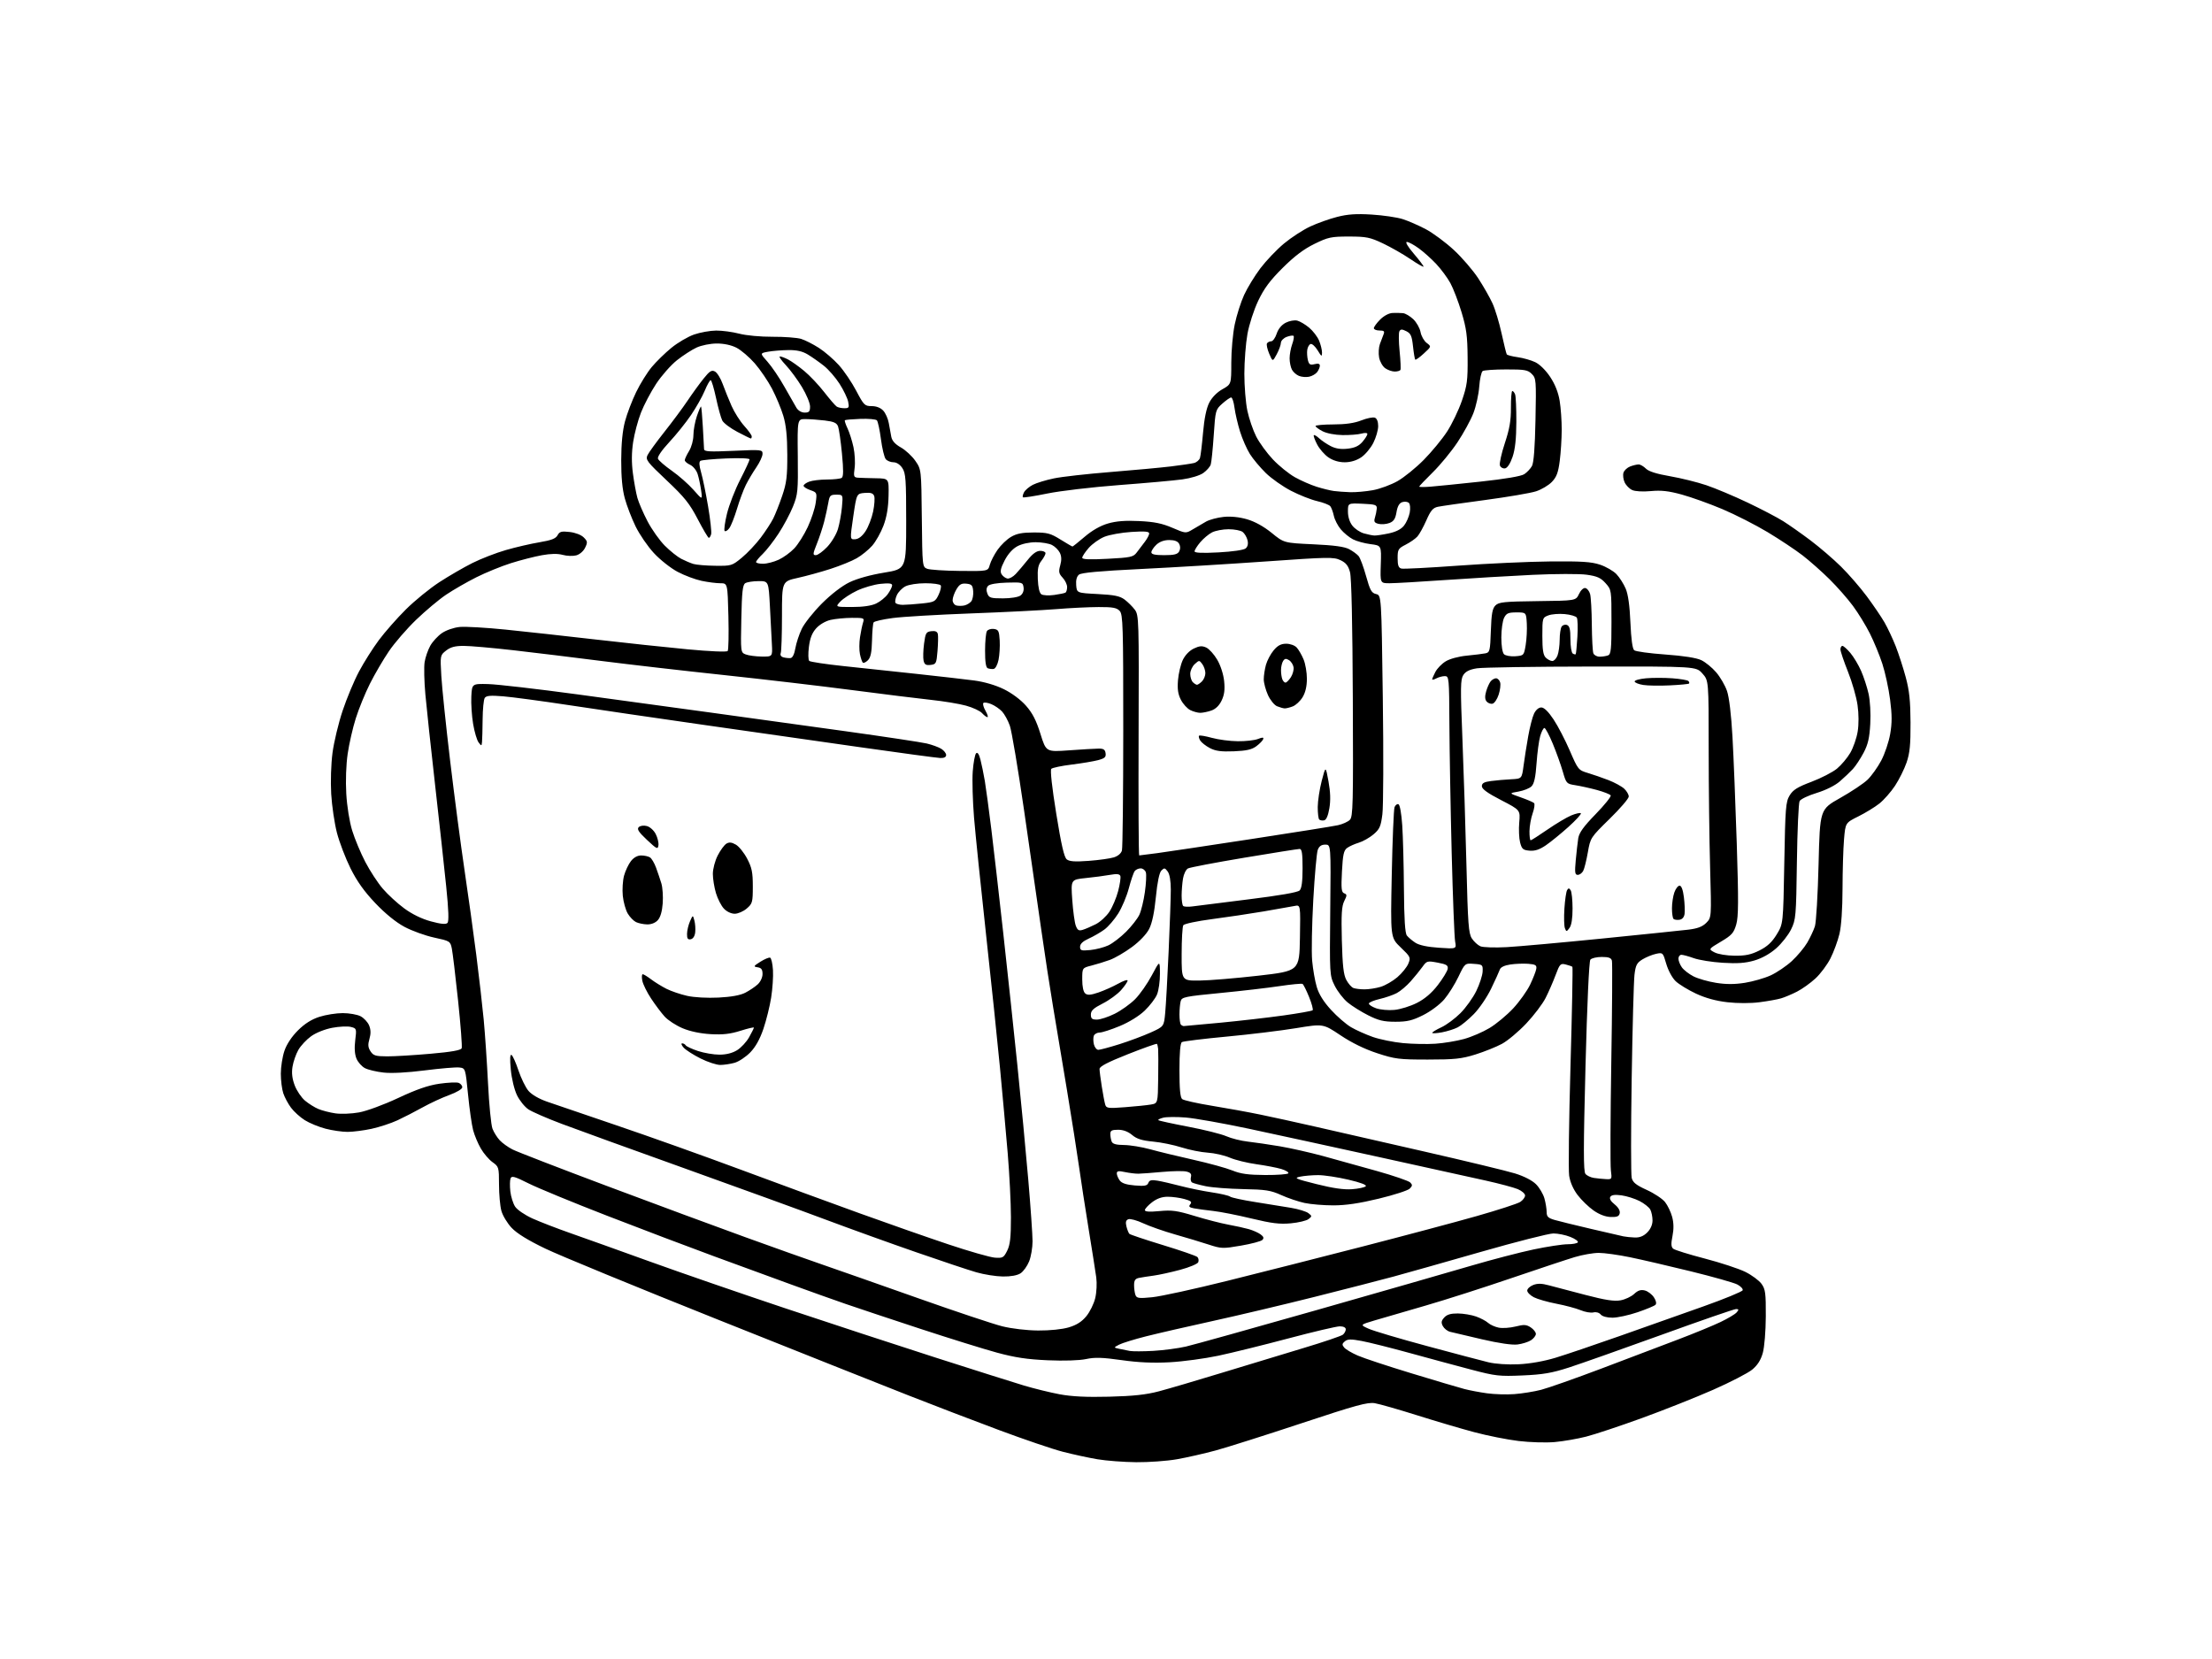 <?xml version="1.0" encoding="UTF-8" standalone="no"?>
<svg 
  version="1.1" 
  xmlns="http://www.w3.org/2000/svg" 
  xmlns:xlink="http://www.w3.org/1999/xlink" 
  xmlns:svg="http://www.w3.org/2000/svg"
  xmlns:rdf="http://www.w3.org/1999/02/22-rdf-syntax-ns#"
  xmlns:cc="http://creativecommons.org/ns#"
  xmlns:dc="http://purl.org/dc/elements/1.1/"
  viewBox="0 0 1024 768"
  width="1024"
  height="768"
>
<style>svg {background-color: white; }</style>"
<path stroke="none" fill="black" fill-rule="evenodd" d="M526.00,676.90C520.23,676.84 512.12,676.23 508.00,675.53C503.88,674.83 496.68,673.27 492.00,672.06C487.32,670.85 474.05,666.34 462.50,662.03C450.95,657.73 432.05,650.49 420.50,645.95C408.95,641.41 369.12,625.57 332.00,610.75C294.88,595.93 259.10,581.22 252.50,578.04C244.44,574.17 239.30,571.00 236.84,568.39C234.83,566.25 232.69,562.70 232.10,560.50C231.50,558.30 231.01,552.82 231.01,548.32C231.00,540.37 230.91,540.07 228.00,538.00C226.36,536.83 223.92,533.99 222.59,531.68C221.25,529.38 219.65,525.55 219.02,523.17C218.39,520.79 217.33,513.36 216.67,506.67C215.46,494.50 215.46,494.50 212.60,494.17C211.02,493.99 203.83,494.60 196.62,495.52C188.52,496.55 181.23,496.94 177.56,496.52C174.30,496.16 170.42,495.24 168.95,494.48C167.48,493.72 165.72,491.73 165.02,490.06C164.20,488.06 164.00,485.15 164.45,481.55C165.12,476.19 165.07,476.06 162.41,475.39C160.91,475.01 157.05,475.19 153.84,475.79C150.43,476.43 146.34,478.05 144.05,479.69C141.88,481.24 139.21,484.10 138.10,486.06C136.99,488.02 135.78,491.51 135.41,493.83C134.94,496.76 135.26,499.38 136.44,502.49C137.38,504.94 139.52,508.10 141.19,509.51C142.87,510.92 145.66,512.67 147.39,513.39C149.12,514.11 152.64,515.02 155.21,515.40C157.80,515.79 162.72,515.60 166.20,514.97C169.76,514.33 177.64,511.43 184.34,508.29C192.85,504.30 198.22,502.44 203.42,501.69C207.40,501.12 211.40,500.94 212.33,501.29C213.25,501.65 214.00,502.57 214.00,503.33C214.00,504.13 211.41,505.68 207.94,506.94C204.61,508.15 199.10,510.71 195.69,512.61C192.29,514.51 187.03,517.21 184.00,518.62C180.97,520.02 175.57,521.79 172.00,522.56C168.43,523.33 163.46,523.97 160.96,523.98C158.46,523.99 153.85,523.33 150.71,522.51C147.57,521.69 143.24,519.91 141.08,518.55C138.92,517.19 136.06,514.60 134.72,512.79C133.37,510.98 131.76,507.97 131.14,506.10C130.51,504.23 130.00,500.15 130.00,497.03C130.00,493.91 130.75,489.15 131.67,486.46C132.71,483.40 135.05,479.87 137.92,477.01C141.04,473.90 144.21,471.89 147.86,470.72C150.82,469.77 155.68,469.00 158.66,469.00C161.65,469.00 165.36,469.65 166.91,470.45C168.45,471.25 170.24,473.16 170.87,474.70C171.68,476.67 171.72,478.53 171.02,480.95C170.25,483.62 170.36,484.91 171.54,486.70C172.84,488.69 173.89,489.00 179.27,489.02C182.70,489.03 191.74,488.48 199.36,487.81C209.03,486.96 213.37,486.19 213.73,485.26C214.01,484.53 213.26,474.61 212.06,463.22C210.86,451.82 209.55,440.95 209.16,439.07C208.46,435.72 208.25,435.59 200.97,434.03C196.86,433.14 190.69,430.91 187.25,429.07C183.28,426.94 178.35,422.94 173.75,418.10C168.63,412.72 165.26,407.99 162.27,401.99C159.95,397.32 157.11,389.90 155.97,385.50C154.84,381.10 153.64,373.00 153.32,367.50C152.99,361.79 153.25,353.64 153.93,348.50C154.58,343.55 156.68,334.79 158.60,329.04C160.52,323.28 163.93,315.11 166.19,310.88C168.44,306.64 172.58,300.10 175.38,296.34C178.18,292.58 183.81,286.18 187.90,282.12C191.98,278.06 198.97,272.38 203.41,269.49C207.86,266.60 214.75,262.61 218.71,260.63C222.68,258.64 229.65,255.94 234.21,254.63C238.77,253.31 245.77,251.69 249.76,251.03C255.26,250.11 257.29,249.32 258.11,247.79C259.03,246.08 259.90,245.84 263.71,246.27C266.34,246.57 269.06,247.61 270.22,248.78C272.01,250.57 272.08,251.06 270.86,253.57C270.08,255.18 268.33,256.68 266.74,257.10C265.22,257.50 262.41,257.40 260.50,256.87C258.17,256.23 254.96,256.28 250.80,257.04C247.38,257.66 240.97,259.30 236.54,260.70C232.12,262.10 224.90,265.04 220.50,267.25C216.10,269.46 209.80,273.09 206.50,275.31C203.20,277.53 196.96,282.76 192.64,286.92C188.31,291.09 182.63,297.65 180.02,301.51C177.40,305.36 173.46,312.11 171.25,316.51C169.04,320.90 166.10,328.11 164.71,332.52C163.31,336.94 161.62,344.33 160.95,348.95C160.22,353.95 159.95,361.43 160.30,367.43C160.64,373.32 161.78,380.40 163.04,384.50C164.23,388.35 166.95,394.88 169.10,399.00C171.24,403.12 174.89,408.71 177.21,411.41C179.53,414.11 184.00,418.22 187.15,420.53C190.80,423.22 195.26,425.39 199.48,426.53C204.08,427.78 206.40,428.00 207.13,427.27C207.86,426.54 207.69,421.42 206.56,410.36C205.67,401.64 203.36,380.55 201.43,363.50C199.49,346.45 197.47,327.55 196.92,321.50C196.37,315.45 196.22,308.70 196.57,306.50C196.92,304.30 198.09,300.92 199.16,298.98C200.23,297.05 202.67,294.39 204.58,293.08C206.59,291.71 210.08,290.51 212.83,290.24C215.45,289.99 225.00,290.54 234.05,291.46C243.10,292.38 261.75,294.43 275.50,296.02C289.25,297.61 308.52,299.66 318.32,300.59C328.54,301.55 336.44,301.89 336.86,301.38C337.26,300.90 337.41,293.64 337.20,285.25C336.82,270.00 336.82,270.00 333.46,270.00C331.61,270.00 327.71,269.50 324.80,268.89C321.88,268.28 316.89,266.41 313.71,264.73C310.52,263.05 305.57,259.14 302.71,256.04C299.84,252.95 296.02,247.37 294.22,243.66C292.41,239.95 290.17,234.12 289.24,230.70C288.09,226.50 287.56,220.79 287.58,213.00C287.60,205.34 288.19,199.34 289.34,195.03C290.29,191.47 292.61,185.40 294.49,181.53C296.36,177.66 299.60,172.46 301.67,169.96C303.74,167.46 307.85,163.44 310.80,161.03C313.76,158.61 318.50,155.83 321.34,154.85C324.18,153.87 328.77,153.05 331.54,153.03C334.31,153.01 339.13,153.66 342.24,154.47C345.45,155.31 352.13,155.93 357.70,155.90C363.09,155.87 369.01,156.32 370.85,156.88C372.69,157.45 376.40,159.33 379.10,161.06C381.80,162.80 385.96,166.38 388.34,169.03C390.73,171.69 394.35,177.04 396.39,180.93C399.89,187.58 400.31,188.00 403.52,188.00C405.68,188.00 407.63,188.76 408.87,190.09C409.94,191.23 411.09,193.82 411.44,195.84C411.79,197.85 412.31,200.73 412.61,202.23C412.97,204.07 414.42,205.67 417.06,207.15C419.21,208.36 422.22,211.15 423.74,213.34C426.50,217.33 426.50,217.33 426.74,239.89C426.98,262.29 427.00,262.45 429.24,263.31C430.48,263.78 437.33,264.23 444.44,264.30C457.39,264.44 457.39,264.44 458.21,261.47C458.66,259.84 460.27,256.72 461.78,254.55C463.29,252.37 466.10,249.67 468.02,248.55C470.64,247.00 473.25,246.50 478.59,246.50C484.85,246.50 486.29,246.88 490.90,249.75C493.78,251.54 496.29,253.00 496.48,253.00C496.68,253.00 499.23,250.96 502.16,248.46C505.56,245.55 509.42,243.35 512.88,242.35C516.72,241.23 520.94,240.90 527.39,241.22C534.34,241.55 537.97,242.29 542.72,244.33C548.93,247.00 548.93,247.00 552.22,245.03C554.02,243.94 556.79,242.33 558.36,241.44C559.94,240.56 563.57,239.59 566.44,239.29C569.81,238.95 573.65,239.34 577.32,240.40C580.93,241.45 585.05,243.73 588.69,246.69C594.39,251.34 594.39,251.34 607.94,251.97C617.58,252.41 622.39,253.07 624.57,254.23C626.26,255.13 628.24,256.58 628.96,257.45C629.68,258.32 631.24,262.50 632.41,266.73C634.23,273.27 634.92,274.51 637.02,275.00C639.50,275.59 639.50,275.59 640.14,323.04C640.50,349.14 640.41,373.43 639.94,377.00C639.22,382.63 638.66,383.87 635.80,386.28C633.99,387.81 630.92,389.54 628.99,390.12C627.07,390.70 624.64,391.79 623.61,392.55C622.07,393.67 621.64,395.64 621.23,403.44C620.81,411.36 620.99,413.06 622.26,413.54C623.62,414.07 623.62,414.46 622.29,417.13C621.10,419.52 620.87,423.24 621.18,435.31C621.49,447.03 621.96,451.21 623.25,453.63C624.17,455.35 625.65,457.04 626.54,457.38C627.44,457.72 629.76,458.00 631.72,458.00C633.67,458.00 637.01,457.48 639.14,456.84C641.27,456.20 644.75,454.19 646.87,452.38C648.99,450.56 651.28,447.74 651.95,446.11C653.13,443.26 652.99,442.96 648.43,438.59C643.68,434.04 643.68,434.04 644.29,404.74C644.62,388.63 645.20,374.65 645.57,373.68C645.94,372.71 646.75,372.08 647.37,372.29C648.04,372.51 648.76,376.51 649.14,382.08C649.49,387.26 649.84,400.50 649.92,411.50C650.02,425.50 650.43,431.97 651.28,433.08C651.95,433.94 653.72,435.45 655.22,436.42C656.98,437.57 660.78,438.38 666.10,438.74C674.27,439.30 674.27,439.30 673.63,435.90C673.27,434.03 672.56,415.62 672.03,395.00C671.51,374.38 671.03,347.49 670.97,335.25C670.86,313.72 670.79,313.00 668.86,313.00C667.77,313.00 666.00,313.47 664.93,314.04C663.87,314.60 663.00,314.81 663.00,314.49C663.00,314.16 663.66,312.62 664.48,311.05C665.29,309.48 667.42,307.28 669.23,306.17C671.14,304.99 675.20,303.89 679.00,303.52C682.58,303.17 686.47,302.69 687.66,302.45C689.66,302.04 689.84,301.31 690.16,292.04C690.43,284.11 690.87,281.70 692.28,280.28C693.85,278.72 696.30,278.47 711.78,278.28C729.50,278.07 729.50,278.07 730.95,275.00C731.78,273.23 733.03,272.05 733.90,272.22C734.73,272.38 735.72,273.63 736.11,275.01C736.49,276.38 736.85,282.75 736.90,289.17C736.96,295.59 737.27,301.55 737.61,302.42C737.94,303.29 739.25,304.00 740.53,304.00C741.80,304.00 743.55,303.73 744.42,303.39C745.76,302.88 746.00,300.55 746.00,287.91C746.00,273.09 745.99,273.02 743.25,269.96C741.02,267.47 739.36,266.73 734.50,266.05C731.20,265.59 719.95,265.62 709.50,266.11C699.05,266.61 680.87,267.69 669.09,268.51C657.32,269.33 645.71,270.00 643.30,270.00C638.92,270.00 638.92,270.00 639.21,261.27C639.50,252.53 639.50,252.53 634.46,251.90C631.69,251.55 628.03,250.55 626.33,249.67C624.63,248.79 622.10,246.72 620.70,245.06C619.31,243.40 617.85,240.57 617.47,238.77C617.08,236.97 616.35,234.98 615.83,234.34C615.32,233.70 612.56,232.63 609.70,231.97C606.84,231.30 601.40,229.15 597.62,227.18C593.83,225.22 588.61,221.54 586.01,219.01C583.41,216.47 580.09,212.52 578.64,210.22C577.19,207.92 575.12,203.22 574.05,199.77C572.98,196.32 571.83,191.36 571.49,188.75C571.15,186.14 570.46,184.00 569.95,184.00C569.45,184.00 567.60,185.28 565.85,186.84C562.73,189.63 562.65,189.91 561.88,201.40C561.45,207.85 560.82,213.98 560.49,215.03C560.16,216.09 558.61,217.85 557.05,218.96C555.42,220.12 551.33,221.37 547.36,221.92C543.59,222.44 530.38,223.63 518.00,224.56C505.62,225.50 490.67,227.26 484.76,228.48C478.85,229.69 473.80,230.47 473.54,230.21C473.28,229.95 473.52,228.90 474.06,227.88C474.61,226.86 476.44,225.31 478.12,224.44C479.80,223.57 484.18,222.23 487.84,221.47C491.50,220.70 503.27,219.38 514.00,218.52C524.73,217.66 537.33,216.49 542.00,215.93C546.67,215.36 551.50,214.65 552.71,214.35C553.93,214.05 555.18,213.00 555.50,212.01C555.81,211.03 556.45,205.74 556.93,200.27C557.50,193.73 558.48,188.98 559.79,186.41C561.03,183.99 563.37,181.60 565.90,180.18C570.00,177.87 570.00,177.87 570.00,167.89C570.00,162.41 570.71,154.47 571.58,150.25C572.45,146.04 574.41,139.87 575.93,136.55C577.46,133.22 580.86,127.65 583.50,124.16C586.15,120.67 591.05,115.53 594.40,112.74C597.76,109.95 603.20,106.41 606.50,104.87C609.80,103.33 615.42,101.32 619.00,100.41C623.88,99.16 627.86,98.89 635.00,99.33C640.23,99.65 646.66,100.59 649.30,101.42C651.93,102.25 656.80,104.38 660.11,106.14C663.43,107.91 669.24,112.22 673.03,115.73C676.82,119.24 681.89,125.13 684.30,128.81C686.70,132.49 689.68,137.71 690.91,140.41C692.15,143.10 694.04,149.37 695.12,154.32C696.21,159.28 697.28,163.65 697.52,164.03C697.75,164.41 700.02,165.00 702.56,165.35C705.09,165.70 708.75,166.73 710.68,167.65C712.77,168.64 715.58,171.41 717.62,174.48C719.88,177.88 721.38,181.67 722.02,185.57C722.55,188.83 722.98,194.88 722.96,199.00C722.95,203.12 722.54,209.59 722.05,213.36C721.36,218.76 720.58,220.83 718.42,223.08C716.91,224.66 713.61,226.62 711.09,227.44C708.56,228.26 697.95,230.07 687.50,231.47C677.05,232.86 667.22,234.27 665.65,234.60C663.36,235.08 662.31,236.31 660.31,240.85C658.94,243.96 657.08,247.34 656.16,248.36C655.25,249.38 652.81,251.07 650.75,252.13C647.28,253.90 647.00,254.37 647.00,258.40C647.00,261.72 647.42,262.87 648.75,263.21C649.71,263.45 661.52,262.84 675.00,261.86C688.48,260.88 707.64,260.00 717.60,259.91C732.11,259.77 736.69,260.07 740.69,261.40C743.43,262.31 746.85,264.28 748.29,265.78C749.72,267.27 751.65,270.30 752.58,272.50C753.71,275.15 754.44,280.45 754.77,288.24C755.10,295.86 755.71,300.35 756.52,301.02C757.21,301.59 763.69,302.48 770.91,302.99C779.35,303.60 785.31,304.53 787.56,305.60C789.49,306.51 792.60,309.05 794.48,311.25C796.36,313.44 798.61,317.32 799.48,319.87C800.47,322.72 801.44,330.84 802.01,341.00C802.52,350.07 803.42,372.35 804.00,390.50C804.85,417.19 804.80,424.36 803.75,428.00C802.61,431.91 801.67,432.95 796.64,435.93C790.85,439.37 790.85,439.37 793.68,440.87C795.29,441.72 799.28,442.39 803.00,442.43C808.03,442.48 810.63,441.93 814.49,440.00C818.14,438.17 820.30,436.17 822.49,432.58C825.50,427.66 825.50,427.66 826.00,399.58C826.46,373.93 826.67,371.22 828.47,368.24C830.04,365.64 832.09,364.36 838.60,361.91C843.08,360.21 848.38,357.48 850.38,355.84C852.37,354.20 855.14,350.91 856.54,348.53C857.93,346.15 859.48,341.71 859.97,338.68C860.52,335.31 860.50,330.51 859.91,326.40C859.39,322.68 857.39,315.73 855.48,310.95C853.57,306.16 852.00,301.52 852.00,300.63C852.00,299.73 852.41,299.00 852.91,299.00C853.41,299.00 855.06,300.46 856.57,302.25C858.08,304.04 860.31,307.75 861.53,310.50C862.75,313.25 864.31,318.03 865.01,321.13C865.74,324.40 866.07,330.26 865.80,335.13C865.44,341.65 864.76,344.60 862.70,348.50C861.24,351.25 859.02,354.62 857.75,356.00C856.48,357.38 853.77,359.95 851.72,361.72C849.48,363.66 845.20,365.79 840.98,367.08C837.12,368.25 833.57,369.95 833.09,370.85C832.60,371.76 832.04,384.43 831.84,399.00C831.49,424.29 831.36,425.72 829.15,430.24C827.88,432.85 824.77,436.79 822.25,439.01C819.36,441.55 815.63,443.63 812.12,444.65C807.98,445.86 804.26,446.12 797.53,445.70C792.56,445.40 786.53,444.43 784.12,443.57C781.72,442.71 779.13,442.00 778.37,442.00C777.62,442.00 777.00,442.80 777.00,443.78C777.00,444.76 777.70,446.56 778.57,447.79C779.43,449.02 781.85,450.90 783.95,451.98C786.05,453.05 790.75,454.40 794.39,454.98C799.05,455.73 802.99,455.72 807.75,454.97C811.46,454.38 816.83,452.84 819.68,451.54C822.52,450.24 826.94,447.25 829.50,444.90C832.05,442.54 835.26,438.71 836.62,436.39C837.98,434.07 839.58,430.67 840.17,428.83C840.76,427.00 841.53,414.07 841.87,400.09C842.50,374.69 842.50,374.69 851.89,369.40C857.06,366.49 862.77,362.68 864.57,360.93C866.38,359.18 869.21,355.21 870.86,352.12C872.51,349.02 874.38,343.48 875.02,339.80C875.91,334.67 875.90,330.96 874.98,323.84C874.32,318.74 872.70,311.28 871.39,307.27C870.08,303.25 867.48,296.94 865.61,293.24C863.75,289.53 860.23,283.80 857.79,280.50C855.36,277.20 850.47,271.64 846.93,268.14C843.40,264.64 837.80,259.69 834.51,257.14C831.21,254.59 823.92,249.74 818.30,246.36C812.69,242.99 803.23,238.18 797.30,235.67C791.36,233.17 782.91,230.14 778.52,228.94C772.46,227.28 769.03,226.89 764.24,227.34C760.55,227.69 756.96,227.49 755.58,226.85C754.28,226.26 752.71,224.65 752.08,223.27C751.45,221.90 751.22,219.90 751.55,218.83C751.89,217.76 753.29,216.46 754.65,215.94C756.01,215.42 757.78,215.00 758.57,215.00C759.35,215.00 760.87,215.87 761.94,216.94C763.23,218.23 766.91,219.40 773.10,220.46C778.17,221.34 785.74,223.21 789.91,224.62C794.09,226.03 802.67,229.64 809.00,232.65C815.33,235.66 822.75,239.53 825.50,241.27C828.25,243.00 833.95,247.01 838.16,250.18C842.37,253.35 848.70,258.79 852.23,262.27C855.76,265.75 861.14,271.95 864.19,276.05C867.24,280.15 870.93,285.59 872.40,288.14C873.87,290.70 876.19,295.65 877.57,299.14C878.94,302.64 881.04,309.10 882.22,313.50C883.89,319.67 884.39,324.47 884.44,334.50C884.49,344.76 884.10,348.66 882.61,353.00C881.57,356.02 879.17,360.86 877.27,363.74C875.38,366.61 872.11,370.32 870.02,371.98C867.93,373.64 863.54,376.32 860.26,377.95C854.30,380.91 854.30,380.91 853.65,388.60C853.29,392.84 852.98,403.10 852.96,411.40C852.94,420.76 852.40,428.73 851.53,432.36C850.76,435.58 848.89,440.66 847.38,443.65C845.87,446.64 842.73,450.84 840.41,452.97C838.10,455.11 834.25,457.85 831.88,459.06C829.50,460.27 826.19,461.67 824.53,462.16C822.86,462.66 818.37,463.47 814.54,463.96C810.40,464.50 804.37,464.50 799.65,463.96C794.36,463.36 789.51,462.02 785.11,459.97C781.47,458.27 777.25,455.68 775.71,454.22C774.13,452.71 772.26,449.25 771.37,446.22C769.85,440.96 769.77,440.89 766.66,441.55C764.92,441.92 762.10,443.07 760.39,444.10C757.73,445.72 757.19,446.75 756.65,451.25C756.31,454.14 755.72,475.87 755.35,499.55C754.98,523.22 754.99,543.81 755.36,545.30C755.89,547.40 757.43,548.63 762.33,550.85C765.79,552.42 769.60,554.95 770.81,556.48C772.01,558.01 773.49,561.09 774.09,563.33C774.83,566.08 774.88,568.97 774.24,572.20C773.51,575.85 773.60,577.25 774.59,578.08C775.31,578.67 781.88,580.72 789.20,582.62C796.51,584.53 804.95,587.31 807.96,588.79C810.96,590.28 814.33,592.78 815.46,594.33C817.26,596.83 817.49,598.62 817.44,609.35C817.41,616.30 816.81,623.59 816.05,626.31C815.13,629.62 813.61,632.00 811.14,634.04C809.17,635.66 801.02,639.87 793.03,643.39C785.04,646.91 770.19,652.80 760.03,656.49C749.87,660.18 738.29,664.03 734.29,665.05C730.28,666.08 723.74,667.21 719.75,667.57C715.76,667.93 708.23,667.71 703.00,667.08C697.77,666.45 688.55,664.62 682.50,663.00C676.45,661.39 664.49,657.86 655.92,655.15C647.35,652.45 638.58,649.94 636.42,649.58C633.12,649.03 627.76,650.49 602.50,658.87C586.00,664.34 568.16,669.99 562.85,671.44C557.55,672.88 549.45,674.72 544.85,675.53C540.26,676.34 531.77,676.95 526.00,676.90zM513.50,646.57C524.63,646.29 530.56,645.65 536.50,644.08C540.90,642.92 553.95,639.08 565.50,635.55C577.05,632.02 594.11,626.84 603.42,624.05C612.72,621.26 620.93,618.47 621.67,617.86C622.40,617.25 623.00,616.14 623.00,615.38C623.00,614.54 621.92,614.00 620.23,614.00C618.70,614.00 608.02,616.51 596.48,619.58C584.94,622.65 570.33,626.26 564.00,627.60C557.67,628.94 547.55,630.30 541.50,630.63C533.86,631.05 527.05,630.75 519.20,629.64C510.30,628.38 506.80,628.28 502.75,629.15C499.65,629.81 492.61,630.04 485.05,629.71C475.49,629.29 469.88,628.45 461.50,626.17C455.45,624.52 439.48,619.56 426.00,615.13C412.52,610.71 397.00,605.53 391.50,603.64C386.00,601.74 374.75,597.73 366.50,594.72C358.25,591.71 342.05,585.79 330.50,581.55C318.95,577.31 296.68,568.87 281.00,562.79C265.32,556.71 249.00,549.99 244.73,547.85C238.18,544.57 236.86,544.20 236.35,545.52C236.02,546.39 235.98,549.09 236.25,551.53C236.53,553.97 237.52,557.15 238.47,558.59C239.42,560.05 242.97,562.47 246.47,564.06C249.92,565.62 257.87,568.69 264.12,570.88C270.38,573.07 286.98,579.00 301.00,584.07C315.02,589.13 343.15,598.84 363.50,605.64C383.85,612.43 415.12,622.69 433.00,628.43C450.88,634.16 469.32,640.00 474.00,641.40C478.68,642.80 486.10,644.62 490.50,645.45C496.12,646.50 502.97,646.84 513.50,646.57zM701.00,645.38C704.58,645.12 710.19,644.22 713.47,643.37C716.75,642.52 729.35,638.08 741.47,633.50C753.59,628.91 769.51,622.88 776.85,620.08C784.20,617.29 793.02,613.66 796.47,612.01C799.92,610.37 803.30,608.34 803.99,607.51C805.02,606.27 804.96,606.00 803.67,606.00C802.81,606.00 787.24,611.38 769.08,617.96C750.92,624.53 731.66,631.33 726.28,633.07C718.38,635.62 714.26,636.32 704.87,636.73C694.15,637.20 692.30,636.99 681.37,634.12C674.84,632.41 662.08,628.96 653.00,626.46C643.92,623.96 633.72,621.40 630.33,620.77C625.38,619.85 623.85,619.88 622.57,620.94C621.27,622.02 621.21,622.55 622.24,623.79C622.93,624.64 625.75,626.31 628.50,627.51C631.25,628.72 642.50,632.44 653.50,635.78C664.50,639.13 675.47,642.38 677.89,643.01C680.30,643.64 685.03,644.54 688.39,645.00C691.75,645.47 697.42,645.64 701.00,645.38zM703.00,631.56C708.28,631.31 714.77,630.16 720.15,628.53C724.90,627.08 738.18,622.59 749.65,618.54C761.12,614.49 778.57,608.32 788.42,604.82C798.28,601.32 806.52,597.93 806.74,597.29C806.95,596.64 805.82,595.44 804.22,594.61C802.61,593.78 792.98,591.06 782.81,588.56C772.64,586.06 759.92,583.11 754.55,582.01C749.17,580.90 742.68,580.00 740.12,580.00C737.55,580.00 732.54,580.88 728.98,581.95C725.42,583.02 712.15,587.43 699.50,591.74C686.85,596.06 669.08,601.75 660.00,604.38C650.92,607.01 640.35,610.09 636.50,611.22C629.50,613.29 629.50,613.29 633.62,615.12C635.89,616.14 648.04,619.74 660.62,623.13C673.20,626.53 685.98,629.90 689.00,630.63C692.27,631.42 697.94,631.80 703.00,631.56zM534.00,625.35C538.67,625.08 545.42,624.18 549.00,623.36C552.58,622.53 579.80,614.94 609.50,606.48C639.20,598.02 671.38,588.78 681.00,585.95C690.62,583.12 703.66,579.73 709.98,578.40C716.29,577.08 723.35,576.00 725.67,576.00C727.99,576.00 730.13,575.60 730.43,575.11C730.74,574.61 729.18,573.49 726.97,572.61C724.77,571.72 721.23,571.00 719.12,571.00C717.00,571.00 701.87,574.85 685.49,579.55C669.10,584.25 650.93,589.39 645.10,590.97C639.27,592.55 622.80,596.78 608.50,600.38C594.20,603.97 573.05,608.98 561.50,611.51C549.95,614.04 536.03,617.24 530.57,618.62C525.10,620.00 519.48,621.74 518.07,622.48C515.50,623.83 515.50,623.83 518.00,624.38C519.38,624.69 521.62,625.14 523.00,625.39C524.38,625.64 529.33,625.62 534.00,625.35zM702.50,622.40C699.98,622.71 693.86,621.82 686.00,619.99C679.12,618.39 672.50,616.83 671.28,616.53C670.06,616.22 668.56,615.04 667.95,613.91C667.07,612.26 667.20,611.44 668.58,609.92C669.82,608.54 671.61,608.01 674.90,608.04C677.43,608.07 681.22,608.70 683.32,609.45C685.42,610.20 687.92,611.52 688.88,612.39C689.84,613.26 692.06,614.26 693.80,614.61C695.55,614.96 699.05,614.72 701.60,614.08C705.48,613.10 706.60,613.17 708.61,614.48C709.92,615.34 711.00,616.70 711.00,617.50C711.00,618.30 709.99,619.62 708.75,620.43C707.51,621.24 704.70,622.12 702.50,622.40zM480.57,615.93C485.99,615.97 491.70,615.39 494.76,614.48C498.37,613.41 500.78,611.88 502.88,609.33C504.53,607.33 506.39,603.56 507.01,600.95C507.65,598.29 507.86,594.06 507.49,591.35C507.12,588.68 505.54,578.62 503.97,569.00C502.40,559.38 500.39,546.33 499.50,540.00C498.61,533.67 496.10,517.70 493.91,504.50C491.73,491.30 488.84,473.98 487.49,466.00C486.14,458.02 483.69,442.05 482.05,430.50C480.40,418.95 476.80,393.94 474.04,374.91C471.28,355.89 468.33,338.35 467.48,335.94C466.63,333.53 465.00,330.57 463.87,329.36C462.73,328.15 460.48,326.61 458.87,325.95C457.26,325.28 455.62,325.05 455.24,325.43C454.85,325.81 455.30,327.45 456.22,329.06C457.15,330.68 457.55,332.00 457.11,332.00C456.67,332.00 455.54,331.15 454.61,330.12C453.67,329.08 450.34,327.53 447.20,326.67C444.07,325.80 436.77,324.60 431.00,323.99C425.23,323.37 408.80,321.34 394.50,319.47C380.20,317.59 353.43,314.46 335.00,312.49C316.57,310.53 291.11,307.60 278.41,305.98C265.71,304.36 247.38,302.13 237.67,301.02C227.95,299.91 217.59,299.00 214.64,299.00C210.64,299.00 208.56,299.56 206.51,301.17C203.76,303.33 203.75,303.38 204.30,312.92C204.60,318.19 206.44,335.86 208.38,352.19C210.33,368.51 213.32,391.24 215.02,402.69C216.72,414.13 219.18,431.82 220.48,442.00C221.77,452.18 223.32,465.68 223.92,472.00C224.52,478.32 225.42,491.60 225.92,501.50C226.41,511.40 227.34,520.85 227.98,522.50C228.61,524.15 230.12,526.56 231.32,527.85C232.52,529.14 235.18,531.06 237.24,532.11C239.30,533.17 259.10,540.82 281.24,549.13C303.38,557.43 332.07,568.05 345.00,572.72C357.93,577.40 374.12,583.16 381.00,585.52C387.88,587.89 407.68,594.84 425.00,600.97C442.32,607.10 459.88,612.96 464.00,613.99C468.35,615.07 475.30,615.89 480.57,615.93zM746.45,610.00C743.94,610.00 741.74,609.40 741.01,608.51C740.28,607.64 738.88,607.24 737.62,607.56C736.44,607.85 733.79,607.39 731.72,606.53C729.66,605.67 724.63,604.32 720.55,603.54C716.48,602.76 711.76,601.41 710.07,600.54C708.38,599.66 707.00,598.27 707.00,597.45C707.00,596.63 708.24,595.46 709.75,594.87C711.77,594.07 713.69,594.11 717.00,595.01C719.48,595.68 727.08,597.68 733.90,599.45C743.18,601.87 747.28,602.50 750.20,601.96C752.35,601.57 755.18,600.24 756.50,599.00C758.25,597.36 759.57,596.93 761.43,597.39C762.83,597.74 764.72,599.17 765.64,600.57C766.67,602.14 766.94,603.46 766.36,604.04C765.85,604.55 762.10,606.11 758.04,607.49C753.97,608.87 748.76,610.00 746.45,610.00zM533.38,600.53C537.27,600.15 552.99,596.72 568.32,592.90C583.65,589.09 611.78,581.95 630.84,577.03C649.90,572.12 673.60,565.80 683.50,562.99C693.40,560.18 702.51,557.22 703.75,556.42C704.99,555.61 706.00,554.27 706.00,553.43C706.00,552.59 704.48,551.26 702.61,550.48C700.75,549.71 694.11,547.93 687.86,546.54C681.61,545.15 659.17,540.21 638.00,535.55C616.83,530.89 589.83,525.02 578.00,522.50C566.17,519.99 553.07,517.66 548.87,517.33C544.68,516.99 540.01,517.03 538.50,517.41C537.00,517.79 535.97,518.31 536.23,518.56C536.48,518.82 542.72,520.18 550.10,521.59C557.47,522.99 565.39,524.98 567.70,525.99C570.01,527.01 574.51,528.14 577.70,528.49C580.89,528.85 587.55,529.83 592.50,530.66C597.45,531.50 606.45,533.53 612.50,535.17C618.55,536.82 629.80,539.94 637.50,542.12C645.20,544.29 652.09,546.66 652.82,547.39C653.92,548.49 653.88,548.98 652.60,550.26C651.75,551.11 645.29,553.20 638.25,554.90C629.29,557.07 622.98,558.00 617.27,558.00C612.78,558.00 606.77,557.50 603.93,556.89C601.08,556.28 596.22,554.64 593.13,553.24C588.24,551.03 585.91,550.67 575.50,550.47C568.90,550.34 561.10,549.74 558.17,549.13C555.24,548.52 552.39,547.74 551.84,547.40C551.28,547.06 551.05,545.92 551.32,544.88C551.68,543.49 551.15,542.82 549.29,542.36C547.90,542.01 542.88,542.08 538.13,542.51C533.38,542.95 528.38,543.32 527.00,543.34C525.62,543.36 522.81,543.01 520.75,542.58C517.80,541.95 517.00,542.08 517.00,543.20C517.00,543.98 517.61,545.45 518.35,546.46C519.29,547.75 521.40,548.45 525.33,548.78C529.92,549.16 531.09,548.94 531.60,547.60C532.09,546.32 533.04,546.09 535.87,546.57C537.86,546.90 542.65,548.01 546.50,549.02C550.35,550.03 556.85,551.36 560.94,551.97C565.04,552.58 568.86,553.47 569.44,553.94C570.03,554.42 575.23,555.54 581.00,556.45C586.77,557.35 594.29,558.56 597.70,559.15C601.11,559.73 604.71,560.84 605.70,561.60C607.41,562.93 607.41,563.07 605.76,564.35C604.80,565.10 601.11,565.98 597.56,566.31C592.41,566.79 588.71,566.34 579.30,564.07C572.81,562.50 564.80,560.93 561.50,560.57C558.20,560.21 554.24,559.67 552.70,559.37C550.50,558.94 550.14,558.54 551.02,557.48C551.91,556.41 551.35,555.91 548.32,555.07C546.22,554.49 542.74,554.01 540.59,554.01C537.94,554.00 535.62,554.82 533.34,556.55C531.50,557.95 530.00,559.59 530.00,560.20C530.00,560.94 532.14,561.09 536.75,560.65C542.50,560.10 544.90,560.43 553.00,562.90C558.23,564.50 565.20,566.29 568.50,566.90C571.80,567.50 576.10,568.44 578.05,568.99C580.00,569.54 582.47,570.63 583.55,571.42C584.99,572.49 585.21,573.16 584.39,574.00C583.78,574.62 579.32,575.81 574.48,576.64C566.11,578.09 565.38,578.06 559.59,576.17C556.24,575.07 549.23,572.96 544.00,571.47C538.77,569.98 532.12,567.65 529.21,566.29C526.30,564.93 523.22,564.09 522.35,564.42C521.21,564.86 520.97,565.75 521.46,567.76C521.84,569.27 522.45,570.80 522.82,571.18C523.19,571.55 530.22,573.90 538.43,576.41C546.64,578.91 553.79,581.39 554.31,581.91C554.84,582.44 555.02,583.51 554.71,584.30C554.41,585.09 550.64,586.68 546.33,587.83C542.02,588.99 536.48,590.20 534.00,590.53C531.52,590.86 528.49,591.33 527.25,591.58C525.54,591.93 525.00,592.73 525.00,594.94C525.00,596.53 525.29,598.60 525.65,599.53C526.21,601.00 527.25,601.14 533.38,600.53zM464.29,590.93C461.10,590.89 455.57,590.02 452.00,588.99C448.43,587.96 435.82,583.76 424.00,579.65C412.18,575.55 393.50,568.82 382.50,564.70C371.50,560.57 342.25,549.95 317.50,541.08C292.75,532.21 266.94,522.87 260.15,520.31C253.36,517.76 246.39,514.73 244.65,513.58C242.92,512.44 240.52,509.47 239.33,507.00C238.08,504.42 236.86,499.35 236.46,495.12C235.99,490.12 236.10,487.95 236.81,488.38C237.38,488.73 238.82,491.96 240.01,495.54C241.21,499.13 243.28,503.36 244.61,504.95C246.09,506.71 249.45,508.67 253.27,510.00C256.69,511.20 271.20,516.14 285.50,520.99C299.80,525.83 325.68,535.06 343.00,541.50C360.32,547.94 385.07,557.02 398.00,561.69C410.93,566.36 429.38,572.82 439.00,576.04C448.62,579.26 458.30,582.03 460.50,582.20C464.19,582.48 464.63,582.23 466.25,579.00C467.62,576.24 467.99,572.95 467.99,563.50C467.98,556.90 467.31,543.62 466.51,534.00C465.70,524.38 464.09,506.60 462.94,494.50C461.79,482.40 458.87,454.50 456.46,432.50C454.05,410.50 451.55,386.20 450.91,378.50C450.28,370.80 450.01,361.18 450.31,357.12C450.62,353.06 451.31,349.29 451.86,348.74C452.52,348.08 453.20,349.05 453.87,351.62C454.42,353.76 455.34,358.20 455.90,361.50C456.45,364.80 457.82,374.93 458.93,384.00C460.04,393.07 462.52,414.68 464.44,432.00C466.36,449.32 469.29,476.77 470.96,493.00C472.63,509.23 474.90,533.03 476.00,545.90C477.10,558.76 478.00,571.69 478.00,574.63C478.00,577.56 477.29,581.74 476.42,583.92C475.54,586.10 473.76,588.58 472.45,589.44C470.94,590.43 467.95,590.97 464.29,590.93zM756.80,572.88C759.07,572.96 760.85,572.24 762.55,570.55C764.10,568.99 765.00,566.95 765.00,564.98C765.00,563.27 764.53,561.00 763.97,559.94C763.40,558.88 761.15,557.10 758.97,555.98C756.79,554.87 753.04,553.69 750.64,553.36C747.61,552.95 746.02,553.16 745.47,554.05C744.96,554.88 745.65,556.11 747.44,557.53C749.15,558.90 750.05,560.45 749.82,561.62C749.52,563.09 748.61,563.47 745.63,563.38C743.19,563.30 740.34,562.21 737.69,560.35C735.42,558.76 732.11,555.55 730.34,553.23C728.31,550.56 726.86,547.26 726.41,544.27C726.02,541.67 726.30,518.94 727.02,493.77C727.74,468.59 728.14,447.81 727.91,447.58C727.68,447.35 726.31,446.86 724.85,446.50C722.38,445.88 722.07,446.20 720.11,451.44C718.96,454.52 716.88,459.28 715.49,462.02C714.10,464.76 710.08,470.06 706.54,473.81C703.01,477.55 697.95,481.79 695.31,483.22C692.66,484.65 687.12,486.87 683.00,488.16C676.59,490.16 673.40,490.50 661.00,490.50C647.66,490.50 645.78,490.27 637.53,487.56C631.73,485.66 625.73,482.73 620.55,479.26C612.54,473.90 612.54,473.90 600.02,475.96C593.13,477.10 578.67,478.86 567.89,479.87C557.10,480.88 547.76,482.03 547.14,482.42C546.39,482.88 546.00,487.31 546.00,495.44C546.00,504.14 546.37,508.06 547.26,508.80C547.96,509.38 554.15,510.77 561.01,511.89C567.88,513.01 578.00,514.85 583.50,515.99C589.00,517.12 600.25,519.59 608.50,521.47C616.75,523.35 639.48,528.54 659.00,533.00C678.52,537.46 697.58,542.06 701.34,543.22C705.52,544.51 709.30,546.45 711.06,548.21C712.64,549.79 714.39,552.75 714.96,554.79C715.53,556.83 715.99,559.67 715.99,561.09C716.00,563.23 716.66,563.87 719.75,564.77C721.81,565.36 729.35,567.21 736.50,568.88C743.65,570.54 750.40,572.10 751.50,572.34C752.60,572.57 754.98,572.82 756.80,572.88zM625.89,550.52C628.86,550.30 631.71,549.69 632.24,549.16C632.84,548.56 629.90,547.44 624.22,546.11C619.29,544.95 613.00,544.00 610.25,544.00C607.50,544.00 603.73,544.32 601.88,544.71C598.84,545.34 599.60,545.69 609.50,548.17C617.06,550.07 622.18,550.80 625.89,550.52zM743.39,545.85C746.22,546.00 746.26,545.92 745.72,541.75C745.42,539.41 745.50,517.02 745.91,492.00C746.32,466.98 746.46,445.71 746.21,444.75C745.88,443.43 744.73,443.00 741.51,443.00C739.16,443.00 736.79,443.56 736.23,444.25C735.62,445.00 734.73,464.61 733.97,493.73C732.99,531.50 732.99,542.28 733.94,543.42C734.60,544.22 736.35,545.07 737.82,545.29C739.30,545.52 741.80,545.77 743.39,545.85zM585.69,543.95C591.30,543.98 596.12,543.62 596.41,543.15C596.70,542.68 595.23,541.79 593.15,541.16C591.08,540.54 585.89,539.55 581.63,538.95C577.36,538.36 571.81,536.99 569.29,535.91C566.76,534.83 562.18,533.79 559.10,533.60C556.02,533.41 550.58,532.32 547.00,531.18C543.42,530.03 537.45,528.81 533.73,528.47C528.64,527.99 526.25,527.24 524.09,525.42C522.21,523.84 519.96,523.00 517.61,523.00C514.72,523.00 514.00,523.38 514.00,524.92C514.00,525.97 514.27,527.55 514.61,528.42C515.05,529.57 516.63,530.02 520.36,530.06C523.19,530.09 528.65,530.99 532.50,532.05C536.35,533.12 545.35,535.30 552.50,536.90C559.65,538.50 567.75,540.73 570.50,541.85C574.36,543.42 577.83,543.90 585.69,543.95zM520.85,512.55C525.61,512.19 530.96,511.64 532.75,511.33C536.00,510.78 536.00,510.78 536.16,499.14C536.25,492.74 536.24,486.63 536.14,485.56C536.04,484.50 535.78,483.45 535.57,483.24C535.36,483.03 529.29,485.19 522.09,488.04C512.73,491.75 509.00,493.69 509.01,494.86C509.01,495.76 509.48,499.43 510.05,503.00C510.61,506.57 511.33,510.34 511.64,511.36C512.15,513.06 512.97,513.16 520.85,512.55zM333.41,492.99C331.71,493.00 327.62,491.65 324.31,490.00C321.01,488.35 317.49,486.10 316.50,485.00C315.50,483.90 315.18,483.00 315.79,483.00C316.39,483.00 317.14,483.42 317.45,483.92C317.77,484.43 320.32,485.61 323.12,486.54C325.92,487.47 330.39,488.23 333.05,488.23C336.20,488.23 339.06,487.51 341.23,486.16C343.07,485.03 345.57,482.33 346.79,480.16C348.00,478.00 349.00,476.00 349.00,475.72C349.00,475.44 346.19,476.10 342.75,477.19C338.06,478.67 334.62,479.06 329.00,478.74C324.26,478.47 319.48,477.47 316.00,476.01C312.98,474.74 309.24,472.31 307.69,470.60C306.14,468.90 303.32,465.14 301.42,462.26C299.51,459.38 297.68,455.67 297.35,454.01C297.02,452.36 297.10,451.00 297.53,451.00C297.96,451.00 299.70,452.06 301.41,453.36C303.11,454.65 306.30,456.62 308.50,457.74C310.70,458.85 315.03,460.32 318.11,461.01C321.39,461.74 327.44,462.07 332.61,461.81C338.45,461.52 342.70,460.75 345.00,459.57C346.93,458.58 349.51,456.84 350.75,455.71C352.04,454.53 353.00,452.48 353.00,450.90C353.00,448.81 352.45,448.05 350.75,447.79C348.67,447.46 348.77,447.26 352.00,445.22C353.93,444.00 355.95,443.15 356.50,443.33C357.05,443.51 357.65,446.10 357.83,449.08C358.01,452.06 357.63,457.80 356.99,461.82C356.35,465.85 354.74,472.37 353.40,476.30C351.76,481.11 349.76,484.69 347.27,487.24C345.23,489.32 341.98,491.47 340.03,492.01C338.09,492.55 335.11,492.99 333.41,492.99zM508.47,486.00C509.25,486.00 513.63,484.82 518.20,483.39C522.76,481.95 529.27,479.52 532.66,477.99C538.82,475.21 538.82,475.21 539.41,468.85C539.74,465.36 540.46,452.52 541.00,440.31C541.55,428.11 542.00,415.26 542.00,411.76C542.00,407.78 541.46,404.65 540.56,403.44C539.28,401.72 538.96,401.67 537.64,403.00C536.68,403.97 535.78,408.31 535.09,415.26C534.39,422.39 533.34,427.37 531.98,430.03C530.75,432.45 527.56,435.80 523.97,438.44C520.69,440.86 516.10,443.53 513.75,444.38C511.41,445.23 507.59,446.41 505.25,447.00C501.00,448.08 501.00,448.08 501.00,453.42C501.00,456.75 501.52,459.19 502.39,459.90C503.44,460.78 504.89,460.67 508.48,459.46C511.06,458.58 515.17,456.75 517.59,455.40C520.02,454.04 522.00,453.38 522.00,453.93C522.00,454.48 520.65,456.47 519.00,458.34C517.35,460.22 513.53,463.01 510.50,464.54C506.20,466.72 505.00,467.84 505.00,469.66C505.00,471.56 505.53,472.00 507.80,472.00C509.35,472.00 513.05,470.78 516.03,469.30C519.02,467.81 523.27,464.77 525.48,462.55C527.70,460.32 531.18,455.35 533.22,451.50C536.94,444.50 536.94,444.50 536.97,450.78C536.99,454.24 536.38,458.56 535.61,460.39C534.85,462.22 532.29,465.57 529.93,467.84C527.36,470.31 522.72,473.18 518.39,474.98C514.40,476.64 510.19,478.00 509.04,478.00C507.88,478.00 506.68,478.68 506.36,479.50C506.04,480.33 506.07,482.13 506.41,483.50C506.76,484.88 507.68,486.00 508.47,486.00zM664.50,483.17C668.35,482.91 674.30,481.93 677.71,480.99C681.13,480.06 686.46,477.76 689.57,475.89C692.67,474.03 697.59,469.93 700.51,466.80C703.42,463.66 706.95,458.71 708.35,455.80C709.74,452.88 711.02,449.60 711.19,448.50C711.45,446.82 710.85,446.45 707.50,446.17C705.30,446.00 701.56,446.14 699.19,446.49C696.46,446.90 694.68,447.75 694.32,448.82C694.01,449.74 692.20,453.72 690.30,457.66C688.40,461.60 684.79,466.91 682.27,469.46C679.76,472.02 676.41,474.77 674.84,475.58C673.26,476.40 669.95,477.44 667.49,477.90C665.02,478.36 663.01,478.46 663.03,478.12C663.04,477.78 664.95,476.62 667.27,475.55C669.60,474.48 673.55,471.54 676.06,469.04C678.57,466.53 681.88,461.91 683.41,458.78C684.94,455.64 686.26,451.60 686.35,449.79C686.49,446.62 686.35,446.49 682.33,446.20C678.15,445.89 678.15,445.89 675.14,452.20C673.48,455.66 670.52,460.38 668.55,462.68C666.53,465.03 662.27,468.21 658.82,469.93C653.81,472.44 651.46,473.00 646.00,473.00C640.59,473.00 638.20,472.44 633.41,470.03C630.16,468.40 625.85,465.70 623.84,464.04C621.83,462.37 619.13,458.86 617.84,456.25C615.52,451.54 615.50,451.25 615.81,421.25C616.12,391.00 616.12,391.00 613.54,391.00C611.72,391.00 610.68,391.72 610.03,393.42C609.53,394.74 608.59,405.21 607.95,416.67C607.32,428.12 607.08,440.74 607.43,444.69C607.79,448.65 608.74,454.13 609.56,456.88C610.55,460.23 612.73,463.74 616.16,467.48C618.97,470.56 623.15,474.18 625.46,475.53C627.77,476.88 632.32,478.92 635.58,480.06C638.84,481.19 645.10,482.46 649.50,482.88C653.90,483.30 660.65,483.43 664.50,483.17zM547.98,475.00C548.33,475.00 555.99,474.30 564.98,473.44C573.98,472.58 587.12,471.07 594.19,470.08C601.26,469.09 607.32,468.01 607.66,467.68C607.99,467.34 607.25,464.57 606.01,461.52C604.77,458.46 603.41,455.75 602.99,455.49C602.56,455.23 597.78,455.69 592.36,456.50C586.94,457.32 574.54,458.76 564.81,459.70C548.59,461.27 547.08,461.58 546.58,463.45C546.27,464.58 546.02,467.34 546.01,469.58C546.01,471.83 546.30,473.97 546.67,474.33C547.03,474.70 547.62,475.00 547.98,475.00zM645.50,467.52C648.25,467.26 652.95,465.80 655.95,464.27C659.63,462.39 662.77,459.70 665.63,455.99C667.95,452.97 670.00,449.61 670.18,448.53C670.45,446.89 669.68,446.41 665.53,445.63C660.75,444.74 660.49,444.81 658.53,447.54C657.41,449.10 654.96,452.12 653.08,454.25C651.19,456.38 648.27,458.86 646.58,459.74C644.88,460.63 641.34,461.85 638.70,462.46C636.06,463.07 633.81,464.00 633.70,464.53C633.59,465.06 635.08,466.06 637.00,466.75C638.94,467.44 642.74,467.79 645.50,467.52zM555.25,453.93C559.79,453.89 572.05,452.87 582.50,451.68C601.50,449.50 601.50,449.50 601.78,434.16C602.05,418.83 602.05,418.83 599.28,419.40C597.75,419.71 591.32,420.84 584.99,421.92C578.67,422.99 567.87,424.60 561.01,425.50C554.15,426.39 548.20,427.66 547.79,428.31C547.37,428.97 547.02,435.01 547.02,441.75C547.00,454.00 547.00,454.00 555.25,453.93zM504.75,439.80C507.36,439.54 511.13,438.56 513.12,437.62C515.11,436.67 518.80,433.84 521.32,431.32C523.84,428.80 526.59,425.28 527.43,423.50C528.28,421.72 529.44,416.98 530.00,412.98C530.57,408.97 530.77,404.86 530.45,403.85C530.13,402.83 529.05,402.00 528.06,402.00C527.06,402.00 525.81,402.56 525.29,403.25C524.76,403.94 523.54,407.52 522.57,411.20C521.60,414.89 519.38,420.16 517.64,422.92C515.90,425.68 513.04,429.00 511.27,430.30C509.50,431.60 506.25,433.49 504.03,434.49C501.30,435.72 500.00,436.94 500.00,438.28C500.00,440.03 500.53,440.20 504.75,439.80zM697.50,438.46C703.00,438.15 722.80,436.37 741.50,434.50C760.20,432.62 778.18,430.77 781.46,430.38C785.83,429.86 788.07,429.02 789.86,427.23C792.31,424.78 792.31,424.78 791.66,401.64C791.30,388.91 791.00,364.22 791.00,346.77C791.00,315.03 791.00,315.03 788.08,311.77C785.16,308.50 785.16,308.50 736.83,308.56C710.25,308.59 686.35,308.96 683.73,309.38C680.36,309.91 678.51,310.81 677.43,312.46C676.08,314.52 676.03,318.05 677.00,342.15C677.60,357.19 678.44,383.51 678.86,400.63C679.52,427.77 679.84,432.11 681.37,434.44C682.33,435.91 684.10,437.53 685.31,438.06C686.51,438.58 692.00,438.76 697.50,438.46zM319.75,434.81C318.41,435.07 318.01,434.48 318.05,432.32C318.07,430.77 318.69,428.15 319.42,426.50C320.75,423.50 320.75,423.50 321.45,426.13C321.84,427.58 322.01,430.05 321.83,431.62C321.63,433.38 320.83,434.61 319.75,434.81zM501.25,430.44C502.49,430.06 505.19,428.89 507.25,427.85C509.31,426.81 512.15,424.21 513.57,422.07C514.98,419.94 516.81,415.62 517.63,412.48C518.45,409.34 518.90,406.19 518.64,405.50C518.28,404.57 516.98,404.44 513.83,405.00C511.45,405.43 506.40,406.10 502.61,406.48C495.72,407.19 495.72,407.19 496.38,416.58C496.74,421.74 497.48,427.13 498.02,428.55C498.81,430.64 499.43,431.00 501.25,430.44zM726.57,429.56C725.21,431.40 725.11,431.41 724.44,429.70C724.06,428.70 723.95,424.61 724.21,420.61C724.47,416.61 725.03,412.76 725.46,412.06C726.09,411.04 726.42,411.06 727.11,412.14C727.58,412.89 727.98,416.68 727.98,420.56C727.99,425.13 727.50,428.30 726.57,429.56zM299.60,427.93C297.89,427.90 295.56,427.41 294.42,426.86C293.28,426.30 291.55,424.52 290.59,422.89C289.63,421.27 288.61,417.59 288.31,414.72C288.02,411.85 288.28,407.65 288.89,405.38C289.51,403.11 290.94,400.08 292.08,398.63C293.40,396.95 295.11,396.01 296.82,396.02C298.30,396.02 300.13,396.43 300.89,396.91C301.66,397.40 302.93,399.53 303.70,401.65C304.48,403.77 305.59,407.06 306.17,408.96C306.74,410.86 307.02,415.01 306.79,418.17C306.52,421.89 305.73,424.64 304.53,425.96C303.40,427.22 301.51,427.97 299.60,427.93zM777.46,425.79C776.34,425.95 775.10,425.77 774.71,425.38C774.32,424.99 774.00,422.78 774.00,420.48C774.00,418.18 774.49,414.88 775.10,413.15C775.70,411.42 776.79,410.00 777.53,410.00C778.38,410.00 779.09,411.89 779.52,415.32C779.89,418.25 780.03,421.74 779.84,423.07C779.63,424.61 778.75,425.61 777.46,425.79zM340.12,423.00C338.49,423.00 336.42,422.02 335.11,420.62C333.88,419.31 332.23,416.09 331.44,413.46C330.65,410.83 330.00,406.82 330.00,404.55C330.00,402.24 330.99,398.49 332.25,396.03C333.49,393.61 335.29,391.15 336.26,390.56C337.56,389.77 338.70,389.89 340.64,391.00C342.09,391.82 344.44,394.75 345.88,397.50C348.06,401.65 348.50,403.82 348.50,410.33C348.50,417.68 348.32,418.32 345.69,420.58C344.15,421.91 341.64,423.00 340.12,423.00zM551.97,419.61C553.91,419.33 565.57,417.87 577.88,416.35C592.21,414.58 600.76,413.10 601.63,412.22C602.58,411.27 603.00,408.14 603.00,401.93C603.00,395.08 602.68,393.00 601.64,393.00C600.90,393.00 589.33,394.83 575.95,397.07C562.56,399.31 550.86,401.54 549.94,402.03C549.02,402.52 547.99,404.63 547.65,406.71C547.30,408.80 547.02,412.34 547.01,414.58C547.00,416.83 547.32,418.99 547.72,419.38C548.11,419.78 550.03,419.88 551.97,419.61zM730.39,405.00C729.08,405.00 728.94,403.94 729.46,398.25C729.80,394.54 730.33,389.95 730.62,388.05C731.03,385.48 733.09,382.62 738.69,376.87C742.82,372.62 745.95,368.72 745.63,368.21C745.31,367.70 742.45,366.58 739.28,365.71C736.10,364.85 731.61,363.86 729.30,363.50C725.19,362.86 725.06,362.71 723.46,357.17C722.56,354.05 720.47,348.24 718.82,344.25C717.17,340.26 715.43,337.00 714.95,337.00C714.48,337.00 713.61,338.69 713.01,340.75C712.41,342.81 711.65,348.51 711.31,353.41C710.86,359.81 710.21,362.79 708.99,364.01C708.06,364.94 705.32,366.03 702.90,366.45C698.50,367.20 698.50,367.20 703.96,369.11C706.96,370.16 709.76,371.36 710.17,371.77C710.59,372.19 710.29,374.32 709.51,376.51C708.73,378.71 708.07,382.41 708.04,384.75C708.02,387.09 708.26,389.00 708.59,389.00C708.91,389.00 712.40,386.77 716.34,384.05C720.28,381.33 725.24,378.38 727.36,377.49C729.48,376.61 731.49,376.15 731.82,376.49C732.15,376.82 729.57,379.66 726.08,382.80C722.59,385.93 717.89,389.76 715.64,391.30C712.70,393.31 710.59,394.01 708.09,393.80C705.05,393.54 704.50,393.06 703.70,390.00C703.20,388.07 703.02,383.91 703.30,380.75C703.81,375.00 703.81,375.00 694.91,370.40C688.60,367.14 686.00,365.26 686.00,363.96C686.00,362.55 687.00,361.99 690.25,361.56C692.59,361.25 696.75,360.88 699.50,360.75C704.50,360.50 704.50,360.50 705.30,354.50C705.73,351.20 706.70,345.06 707.45,340.85C708.19,336.64 709.41,331.91 710.16,330.35C710.98,328.63 712.32,327.50 713.51,327.50C714.81,327.50 716.78,329.42 719.19,333.05C721.22,336.10 724.61,342.62 726.73,347.55C730.50,356.29 730.70,356.53 735.05,357.83C737.50,358.56 741.81,360.06 744.64,361.15C747.46,362.25 750.72,364.03 751.89,365.11C753.05,366.19 754.00,367.83 754.00,368.74C754.00,369.66 750.00,374.32 745.12,379.09C736.31,387.72 736.24,387.83 735.06,394.57C734.41,398.30 733.44,402.18 732.90,403.18C732.37,404.18 731.23,405.00 730.39,405.00zM504.00,398.52C508.68,398.17 513.92,397.44 515.64,396.90C517.55,396.30 519.02,395.05 519.38,393.71C519.71,392.49 519.98,367.46 519.99,338.08C520.00,289.76 519.84,284.48 518.35,282.83C517.00,281.34 515.18,281.00 508.60,281.02C504.14,281.03 495.33,281.46 489.02,281.98C482.71,282.50 464.93,283.40 449.52,283.97C434.11,284.54 417.79,285.50 413.24,286.11C408.70,286.71 404.73,287.62 404.42,288.13C404.11,288.63 403.77,292.39 403.68,296.49C403.55,302.03 403.06,304.37 401.77,305.66C400.82,306.60 399.76,307.09 399.41,306.74C399.06,306.39 398.47,304.62 398.09,302.81C397.72,301.00 397.73,297.49 398.12,295.01C398.50,292.53 399.13,289.49 399.52,288.25C400.20,286.09 400.00,286.00 394.37,286.02C391.14,286.04 386.70,286.46 384.50,286.97C382.15,287.51 379.40,289.12 377.83,290.87C375.92,293.01 374.96,295.45 374.46,299.50C374.07,302.61 374.14,305.51 374.63,305.96C375.11,306.40 382.25,307.48 390.50,308.35C398.75,309.22 414.05,310.85 424.50,311.98C434.95,313.11 446.88,314.48 451.00,315.02C455.65,315.64 460.85,317.16 464.70,319.04C468.43,320.87 472.52,323.92 474.97,326.70C477.97,330.11 479.72,333.52 481.65,339.72C484.27,348.12 484.27,348.12 494.89,347.35C500.72,346.93 506.85,346.57 508.50,346.55C510.84,346.51 511.57,346.98 511.81,348.69C512.07,350.49 511.43,351.07 508.31,351.90C506.22,352.45 500.70,353.38 496.05,353.95C491.41,354.52 487.19,355.41 486.68,355.92C486.12,356.48 487.00,364.53 488.97,376.67C491.31,391.14 492.62,396.86 493.84,397.83C495.08,398.82 497.66,398.99 504.00,398.52zM527.37,396.00C527.64,396.00 531.38,395.53 535.68,394.95C539.98,394.37 559.70,391.41 579.50,388.38C599.30,385.35 617.25,382.49 619.39,382.01C621.53,381.54 624.00,380.42 624.89,379.53C626.34,378.08 626.48,372.38 626.26,323.36C626.11,288.77 625.64,267.37 624.96,264.87C624.16,261.87 623.09,260.53 620.53,259.31C617.41,257.82 614.88,257.87 586.33,259.89C569.37,261.09 543.25,262.67 528.27,263.40C509.06,264.34 500.57,265.11 499.47,266.03C498.45,266.87 498.00,268.58 498.20,270.91C498.50,274.50 498.50,274.50 508.18,275.00C515.87,275.40 518.42,275.92 520.62,277.56C522.13,278.70 524.26,280.80 525.33,282.24C527.22,284.77 527.28,286.69 527.09,340.43C526.98,370.99 527.10,396.00 527.37,396.00zM304.81,391.32C304.53,393.31 304.06,393.09 299.50,388.81C295.66,385.20 294.77,383.84 295.68,382.93C296.36,382.24 297.93,382.02 299.41,382.39C300.85,382.75 302.65,384.36 303.54,386.08C304.41,387.76 304.98,390.12 304.81,391.32zM612.95,379.77C612.10,379.94 611.09,379.75 610.70,379.37C610.32,378.98 610.01,376.38 610.02,373.58C610.04,370.79 610.86,365.35 611.86,361.50C613.68,354.50 613.68,354.50 614.99,361.69C615.90,366.67 616.02,370.52 615.40,374.18C614.81,377.67 613.97,379.58 612.95,379.77zM435.25,350.90C433.74,350.84 416.98,348.59 398.00,345.88C379.02,343.18 346.18,338.49 325.00,335.46C303.82,332.43 276.15,328.38 263.50,326.45C250.85,324.53 237.08,322.68 232.89,322.34C226.99,321.86 225.09,322.04 224.39,323.11C223.90,323.88 223.46,328.32 223.42,333.00C223.38,337.68 223.25,342.40 223.14,343.50C222.94,345.42 222.88,345.43 221.54,343.66C220.78,342.65 219.64,338.81 219.02,335.12C218.40,331.43 218.03,325.73 218.19,322.45C218.50,316.50 218.50,316.50 226.00,316.68C230.12,316.78 248.80,318.94 267.50,321.47C286.20,324.01 314.32,327.85 330.00,330.01C345.68,332.16 373.35,336.00 391.50,338.52C409.65,341.05 426.52,343.60 429.00,344.18C431.48,344.77 434.51,345.88 435.75,346.65C436.99,347.42 438.00,348.71 438.00,349.52C438.00,350.49 437.05,350.97 435.25,350.90zM571.18,347.80C565.28,348.03 562.71,347.68 560.07,346.30C558.19,345.31 556.18,343.73 555.61,342.80C555.04,341.86 554.80,340.87 555.08,340.58C555.36,340.30 558.05,340.75 561.05,341.58C564.05,342.40 569.42,343.11 573.00,343.14C576.58,343.18 580.78,342.71 582.34,342.10C584.50,341.25 585.08,341.27 584.77,342.18C584.55,342.84 583.13,344.30 581.62,345.43C579.52,347.00 577.04,347.56 571.18,347.80zM555.60,329.99C554.45,329.98 552.38,329.41 551.00,328.72C549.62,328.03 547.68,325.90 546.69,323.99C545.34,321.40 544.99,319.04 545.33,314.87C545.58,311.78 546.58,307.58 547.55,305.53C548.62,303.28 550.62,301.20 552.63,300.24C555.24,298.99 556.47,298.89 558.40,299.77C559.75,300.39 562.04,302.92 563.49,305.40C565.05,308.05 566.36,312.12 566.69,315.29C567.10,319.22 566.79,321.65 565.54,324.27C564.44,326.60 562.76,328.24 560.77,328.93C559.08,329.52 556.76,329.99 555.60,329.99zM594.68,327.94C594.03,327.90 592.47,327.46 591.21,326.95C589.95,326.45 588.05,324.11 586.98,321.77C585.92,319.42 585.04,316.15 585.03,314.50C585.02,312.85 585.48,309.83 586.04,307.78C586.61,305.74 588.22,302.70 589.63,301.03C591.51,298.80 593.04,298.00 595.43,298.00C597.29,298.00 599.39,298.77 600.31,299.79C601.20,300.77 602.62,303.23 603.46,305.25C604.31,307.28 605.00,311.31 605.00,314.22C604.99,317.73 604.32,320.60 603.00,322.77C601.90,324.58 599.84,326.49 598.43,327.02C597.02,327.56 595.34,327.97 594.68,327.94zM690.91,325.78C690.03,325.95 688.80,325.47 688.18,324.72C687.40,323.77 687.33,322.33 687.98,320.08C688.49,318.28 689.44,316.17 690.08,315.40C690.72,314.63 691.83,314.00 692.56,314.00C693.28,314.00 694.13,314.83 694.45,315.86C694.78,316.88 694.47,319.46 693.77,321.59C693.07,323.73 691.78,325.61 690.91,325.78zM772.98,317.28C768.32,317.51 762.80,317.42 760.72,317.09C758.64,316.77 756.84,316.05 756.72,315.50C756.60,314.95 758.98,314.27 762.00,314.00C765.02,313.73 770.50,313.73 774.17,314.00C777.84,314.28 781.18,314.84 781.59,315.25C782.00,315.66 782.14,316.20 781.89,316.44C781.65,316.68 777.64,317.06 772.98,317.28zM554.13,317.00C554.53,317.00 555.56,316.29 556.43,315.43C557.29,314.56 558.00,312.85 558.00,311.62C558.00,310.39 557.37,308.51 556.59,307.45C555.21,305.56 555.14,305.56 553.09,307.42C551.94,308.46 551.00,310.50 551.00,311.95C551.00,313.41 551.54,315.14 552.20,315.80C552.86,316.46 553.73,317.00 554.13,317.00zM595.08,316.00C595.56,316.00 596.67,314.90 597.55,313.56C598.43,312.21 599.01,310.12 598.83,308.91C598.65,307.70 597.70,306.21 596.72,305.60C595.35,304.75 594.73,304.84 593.99,306.00C593.46,306.82 593.02,308.70 593.02,310.17C593.01,311.64 593.27,313.55 593.61,314.42C593.94,315.29 594.61,316.00 595.08,316.00zM459.96,309.68C459.16,309.78 457.94,309.63 457.25,309.35C456.40,309.00 456.00,306.37 456.02,301.17C456.02,296.95 456.41,292.90 456.88,292.16C457.34,291.43 458.80,290.98 460.11,291.16C462.22,291.46 462.53,292.09 462.79,296.50C462.95,299.25 462.70,303.30 462.25,305.49C461.77,307.78 460.79,309.57 459.96,309.68zM430.78,307.81C428.63,308.06 427.96,307.64 427.55,305.81C427.27,304.54 427.37,301.02 427.77,298.00C428.43,293.01 428.74,292.47 431.17,292.19C433.04,291.97 433.93,292.39 434.17,293.60C434.35,294.54 434.27,298.05 434.00,301.40C433.53,307.15 433.34,307.52 430.78,307.81zM718.60,306.00C719.40,306.00 720.49,304.85 721.02,303.43C721.56,302.02 722.01,298.76 722.02,296.18C722.02,293.61 722.43,290.87 722.91,290.10C723.40,289.34 724.52,288.99 725.40,289.32C726.62,289.79 727.00,291.36 727.00,295.91C727.00,299.19 727.48,302.18 728.07,302.54C728.65,302.90 729.27,303.04 729.44,302.85C729.61,302.66 729.96,299.04 730.22,294.81C730.48,290.58 730.36,286.58 729.95,285.92C729.55,285.27 727.03,284.52 724.36,284.28C721.69,284.03 718.26,284.30 716.75,284.89C714.05,285.93 714.00,286.11 714.00,294.40C714.00,300.76 714.39,303.25 715.57,304.43C716.44,305.29 717.80,306.00 718.60,306.00zM365.97,304.64C366.89,304.54 367.73,302.84 368.19,300.12C368.60,297.73 369.93,293.68 371.15,291.13C372.37,288.58 376.55,283.32 380.43,279.42C384.75,275.10 389.73,271.26 393.23,269.56C396.75,267.86 402.95,266.13 409.23,265.10C419.50,263.42 419.50,263.42 419.50,241.41C419.50,222.03 419.29,219.08 417.73,216.70C416.63,215.03 415.05,214.00 413.60,214.00C412.30,214.00 410.70,213.34 410.03,212.54C409.37,211.74 408.37,207.58 407.81,203.29C407.25,199.01 406.41,195.09 405.93,194.58C405.45,194.08 402.01,193.77 398.29,193.91C394.56,194.05 391.34,194.33 391.12,194.54C390.91,194.75 391.46,196.46 392.35,198.32C393.24,200.19 394.47,204.10 395.10,207.01C395.72,209.92 395.96,214.26 395.63,216.65C395.09,220.63 395.23,221.01 397.27,221.15C398.50,221.23 402.20,221.34 405.50,221.40C411.50,221.50 411.50,221.50 411.34,229.50C411.23,234.96 410.48,239.35 408.99,243.33C407.78,246.54 405.43,250.72 403.76,252.62C402.09,254.52 398.87,257.13 396.61,258.42C394.35,259.72 388.90,261.93 384.50,263.35C380.10,264.77 373.24,266.66 369.25,267.54C362.00,269.16 362.00,269.16 362.00,285.00C362.00,293.71 361.74,301.51 361.43,302.33C361.07,303.25 361.55,304.01 362.68,304.31C363.68,304.57 365.16,304.72 365.97,304.64zM352.56,303.94C357.63,304.00 357.63,304.00 357.33,298.25C357.17,295.09 356.76,287.21 356.42,280.75C355.80,269.00 355.80,269.00 351.15,269.02C348.59,269.02 345.82,269.46 345.00,269.98C343.80,270.74 343.44,273.99 343.18,286.47C342.86,301.93 342.87,302.02 345.18,302.94C346.46,303.45 349.78,303.90 352.56,303.94zM701.48,303.80C705.41,303.50 705.47,303.44 706.28,298.61C706.73,295.91 706.96,291.41 706.80,288.61C706.50,283.50 706.50,283.50 702.03,283.50C698.26,283.50 697.36,283.89 696.29,286.00C695.60,287.38 695.02,291.45 695.01,295.05C695.01,298.96 695.50,302.10 696.25,302.85C696.94,303.54 699.24,303.96 701.48,303.80zM394.42,281.00C399.52,281.00 403.37,280.44 405.62,279.38C407.50,278.48 409.93,276.50 411.02,274.97C412.11,273.44 413.00,271.64 413.00,270.96C413.00,270.06 411.52,269.87 407.62,270.28C404.66,270.58 399.79,271.99 396.81,273.40C393.82,274.81 390.32,277.10 389.02,278.48C386.65,281.00 386.65,281.00 394.42,281.00zM446.50,280.27C447.60,280.01 449.01,279.16 449.63,278.37C450.25,277.58 450.65,275.49 450.52,273.72C450.30,270.97 449.84,270.46 447.38,270.20C445.07,269.97 444.13,270.51 442.74,272.86C441.78,274.48 441.00,276.72 441.00,277.83C441.00,278.94 441.79,280.05 442.75,280.30C443.71,280.54 445.40,280.53 446.50,280.27zM417.91,280.00C419.45,280.00 423.45,279.71 426.80,279.36C432.50,278.77 433.01,278.50 434.50,275.35C435.38,273.50 435.83,271.53 435.49,270.99C435.16,270.45 431.96,270.00 428.39,270.00C424.73,270.00 420.70,270.62 419.15,271.43C417.63,272.21 415.85,274.04 415.18,275.50C414.52,276.96 414.23,278.57 414.55,279.07C414.86,279.58 416.38,280.00 417.91,280.00zM464.28,277.00C467.92,277.00 471.38,276.44 472.40,275.69C473.50,274.89 474.06,273.45 473.84,271.94C473.51,269.58 473.26,269.51 466.07,269.71C461.57,269.84 458.16,270.43 457.42,271.21C456.61,272.07 456.49,273.26 457.07,274.75C457.84,276.76 458.62,277.00 464.28,277.00zM488.00,275.43C490.48,275.09 492.84,274.60 493.25,274.34C493.66,274.09 494.00,272.93 494.00,271.76C494.00,270.59 493.07,268.63 491.92,267.42C490.16,265.54 489.99,264.68 490.82,261.70C491.49,259.26 491.43,257.50 490.62,255.87C489.98,254.59 488.34,252.97 486.98,252.28C485.62,251.59 482.24,251.02 479.48,251.01C476.47,251.01 473.08,251.75 470.98,252.87C468.78,254.05 466.61,256.47 465.07,259.46C463.23,263.03 462.89,264.60 463.67,265.85C464.25,266.76 465.44,267.64 466.33,267.82C467.22,267.99 468.98,267.04 470.23,265.70C471.48,264.36 473.99,261.41 475.81,259.13C478.06,256.32 479.89,255.00 481.56,255.00C482.90,255.00 484.00,255.49 484.00,256.09C484.00,256.69 483.14,258.28 482.09,259.62C480.60,261.51 480.23,263.39 480.43,268.12C480.59,271.99 481.19,274.53 482.09,275.12C482.87,275.64 485.52,275.77 488.00,275.43zM331.14,261.91C338.59,262.00 338.90,261.90 343.45,258.14C346.02,256.02 349.94,251.86 352.16,248.91C354.38,245.96 356.99,241.96 357.96,240.02C358.93,238.08 360.80,233.35 362.11,229.50C364.12,223.61 364.49,220.60 364.46,210.50C364.43,201.92 363.91,196.79 362.62,192.50C361.63,189.20 359.28,183.57 357.41,179.98C355.53,176.39 351.92,171.09 349.39,168.19C346.86,165.30 343.05,162.05 340.93,160.97C338.51,159.73 335.11,159.01 331.79,159.02C328.83,159.03 324.74,159.85 322.50,160.88C320.30,161.88 316.20,164.54 313.38,166.77C310.56,169.01 306.24,173.92 303.76,177.67C301.29,181.43 298.12,187.43 296.73,191.00C295.33,194.57 293.70,200.71 293.10,204.63C292.37,209.47 292.33,214.13 292.99,219.13C293.52,223.18 294.46,228.30 295.07,230.50C295.69,232.70 297.81,237.58 299.77,241.34C301.74,245.11 305.34,250.19 307.78,252.63C310.22,255.07 313.63,257.79 315.35,258.68C317.08,259.57 319.61,260.65 320.99,261.07C322.37,261.48 326.94,261.87 331.14,261.91zM353.25,260.98C355.04,260.97 358.30,260.12 360.50,259.10C362.70,258.08 365.94,255.73 367.69,253.87C369.45,252.02 372.26,247.56 373.93,243.98C375.61,240.39 377.27,235.32 377.62,232.72C378.26,228.10 378.20,227.97 375.14,226.90C373.41,226.30 372.00,225.39 372.00,224.88C372.00,224.37 373.15,223.51 374.57,222.98C375.98,222.44 379.69,221.99 382.82,221.98C385.94,221.98 389.01,221.64 389.64,221.23C390.47,220.69 390.51,217.72 389.77,210.00C389.21,204.22 388.40,198.55 387.96,197.40C387.34,195.76 385.99,195.16 381.83,194.66C378.90,194.31 374.84,194.01 372.82,194.01C369.13,194.00 369.13,194.00 369.32,211.25C369.49,227.39 369.34,228.89 367.09,234.50C365.76,237.80 362.76,243.43 360.42,247.00C358.08,250.57 354.77,254.82 353.08,256.44C351.39,258.05 350.00,259.74 350.00,260.19C350.00,260.63 351.46,260.99 353.25,260.98zM512.75,258.68C523.44,258.12 524.65,257.86 526.21,255.78C527.15,254.53 528.83,252.30 529.96,250.84C531.08,249.38 532.00,247.63 532.00,246.95C532.00,246.03 529.91,245.85 523.75,246.25C519.21,246.54 513.59,247.55 511.26,248.49C508.93,249.44 505.67,251.75 504.01,253.64C502.36,255.53 501.00,257.57 501.00,258.19C501.00,258.98 504.38,259.13 512.75,258.68zM377.67,257.00C378.57,257.00 380.94,255.28 382.94,253.18C384.94,251.08 387.17,247.37 387.90,244.93C388.63,242.49 389.47,237.91 389.76,234.75C390.28,229.00 390.28,229.00 387.18,229.00C384.39,229.00 384.03,229.36 383.45,232.75C383.09,234.81 382.23,238.75 381.53,241.50C380.82,244.25 379.30,248.86 378.14,251.75C376.26,256.43 376.21,257.00 377.67,257.00zM538.95,257.00C543.54,257.00 545.12,256.61 545.87,255.28C546.48,254.18 546.48,252.90 545.88,251.78C545.24,250.57 543.75,250.00 541.28,250.00C538.91,250.00 536.82,250.76 535.31,252.17C534.04,253.37 533.00,254.95 533.00,255.67C533.00,256.63 534.68,257.00 538.95,257.00zM564.07,255.72C570.58,255.37 575.75,254.62 576.63,253.89C577.61,253.08 577.92,251.76 577.51,250.07C577.17,248.66 576.15,246.94 575.25,246.25C574.35,245.56 571.43,245.00 568.76,245.00C566.09,245.00 562.63,245.66 561.07,246.46C559.51,247.27 557.06,249.33 555.62,251.04C554.18,252.75 553.00,254.64 553.00,255.23C553.00,255.96 556.49,256.12 564.07,255.72zM395.87,249.63C397.46,249.54 399.11,248.27 400.67,245.93C401.97,243.96 403.55,239.88 404.19,236.84C404.82,233.81 405.04,230.56 404.68,229.61C404.18,228.31 403.09,227.96 400.29,228.19C396.56,228.50 396.56,228.50 395.00,239.13C393.45,249.76 393.45,249.76 395.87,249.63zM328.13,248.99C327.79,248.98 325.48,245.09 323.01,240.35C319.25,233.12 316.91,230.20 308.60,222.36C299.57,213.85 298.77,212.80 299.73,210.75C300.31,209.51 303.82,204.68 307.52,200.00C311.23,195.32 316.07,188.80 318.28,185.50C320.49,182.20 323.84,177.59 325.72,175.25C328.54,171.74 329.45,171.17 330.98,171.99C332.00,172.53 333.60,175.12 334.55,177.74C335.50,180.36 337.34,184.92 338.65,187.89C339.95,190.85 342.59,195.01 344.51,197.14C346.43,199.27 348.00,201.45 348.00,202.00C348.00,202.55 347.82,203.00 347.60,203.00C347.38,203.00 344.57,201.62 341.35,199.93C338.13,198.24 334.99,195.87 334.37,194.68C333.75,193.48 332.45,188.79 331.48,184.25C330.50,179.71 329.39,176.00 328.99,176.00C328.59,176.00 327.34,178.22 326.22,180.93C325.09,183.64 322.24,188.70 319.88,192.17C317.53,195.64 312.99,201.28 309.81,204.70C306.31,208.47 304.25,211.49 304.59,212.36C304.89,213.16 307.78,215.66 311.01,217.93C314.24,220.19 318.75,224.17 321.04,226.77C325.20,231.50 325.20,231.50 324.57,227.00C324.22,224.53 323.49,221.10 322.94,219.40C322.39,217.69 320.83,215.79 319.47,215.17C318.11,214.55 317.00,213.59 317.00,213.05C317.00,212.50 317.90,210.57 319.00,208.77C320.13,206.92 320.99,203.73 321.00,201.43C321.00,199.19 321.73,195.23 322.61,192.62C323.50,190.02 324.37,188.03 324.54,188.21C324.71,188.38 325.08,192.57 325.36,197.51C325.64,202.46 325.89,207.13 325.93,207.90C325.99,209.07 328.30,209.20 339.50,208.70C352.59,208.11 353.00,208.15 353.00,210.11C353.00,211.23 351.71,214.02 350.14,216.32C348.56,218.62 346.38,222.30 345.28,224.50C344.18,226.70 342.34,231.65 341.19,235.50C340.03,239.35 338.43,243.40 337.63,244.50C336.82,245.60 335.85,246.18 335.46,245.80C335.08,245.41 335.56,241.81 336.54,237.80C337.52,233.78 340.27,226.70 342.66,222.05C345.05,217.40 347.00,213.18 347.00,212.67C347.00,212.15 342.40,211.96 336.15,212.23C330.19,212.48 324.83,212.98 324.26,213.34C323.55,213.78 323.65,215.50 324.58,218.74C325.33,221.36 326.79,228.45 327.81,234.50C328.83,240.55 329.46,246.29 329.22,247.25C328.97,248.21 328.48,248.99 328.13,248.99zM636.20,247.91C637.14,247.96 640.17,247.51 642.94,246.92C646.28,246.20 648.65,244.99 649.96,243.32C651.06,241.93 652.24,239.23 652.60,237.32C652.97,235.36 652.80,233.40 652.23,232.83C651.66,232.26 650.29,232.09 649.18,232.44C647.78,232.89 646.95,234.31 646.48,237.10C645.96,240.20 645.20,241.35 643.19,242.12C641.75,242.66 639.50,242.84 638.18,242.51C636.26,242.03 635.93,241.48 636.48,239.70C636.86,238.49 637.25,236.60 637.34,235.50C637.48,233.71 636.80,233.47 630.75,233.20C624.00,232.91 624.00,232.91 624.00,236.82C624.00,239.26 624.78,241.72 626.06,243.35C627.20,244.80 629.56,246.39 631.31,246.90C633.07,247.40 635.27,247.86 636.20,247.91zM625.07,227.85C627.58,227.93 632.30,227.51 635.57,226.92C638.83,226.32 643.98,224.42 647.00,222.70C650.02,220.98 655.48,216.56 659.11,212.88C662.75,209.19 667.59,203.33 669.86,199.85C672.13,196.37 675.23,189.92 676.75,185.51C679.19,178.41 679.49,176.14 679.40,165.50C679.32,155.50 678.85,152.00 676.59,144.52C675.10,139.58 672.76,133.51 671.40,131.02C670.03,128.53 667.09,124.56 664.86,122.19C662.64,119.82 658.99,116.55 656.76,114.94C654.53,113.32 652.06,112.00 651.27,112.00C650.43,112.00 651.71,114.19 654.42,117.36C656.94,120.30 659.00,123.02 659.00,123.40C659.00,123.77 656.27,122.22 652.93,119.95C649.59,117.68 643.85,114.41 640.18,112.67C634.22,109.85 632.52,109.51 624.48,109.50C616.24,109.50 614.86,109.79 608.48,112.91C603.57,115.31 599.21,118.61 593.77,124.03C587.90,129.86 585.16,133.55 582.45,139.27C580.44,143.49 578.25,150.27 577.47,154.66C576.70,158.97 576.06,167.22 576.05,173.00C576.04,178.78 576.67,186.48 577.44,190.13C578.21,193.78 580.05,199.14 581.52,202.05C583.00,204.96 586.48,209.74 589.27,212.69C592.05,215.63 596.62,219.33 599.41,220.90C602.21,222.47 606.75,224.47 609.50,225.33C612.25,226.20 615.85,227.08 617.50,227.30C619.15,227.52 622.55,227.77 625.07,227.85zM662.25,225.29C665.14,225.06 675.56,224.01 685.41,222.95C696.79,221.72 704.16,220.47 705.63,219.51C706.89,218.68 708.49,216.99 709.18,215.75C710.02,214.24 710.57,207.18 710.82,194.35C711.19,175.96 711.13,175.13 709.10,173.10C707.25,171.25 705.84,171.00 697.25,171.02C691.89,171.02 686.99,171.36 686.37,171.77C685.76,172.17 685.04,175.43 684.78,179.00C684.52,182.57 683.30,188.10 682.07,191.28C680.84,194.46 677.52,200.53 674.69,204.78C671.86,209.03 666.72,215.27 663.27,218.66C659.82,222.05 657.00,225.02 657.00,225.26C657.00,225.51 659.36,225.52 662.25,225.29zM696.75,216.82C695.78,217.00 694.71,216.41 694.37,215.52C694.02,214.62 695.04,209.98 696.62,205.19C698.83,198.52 699.49,194.70 699.45,188.75C699.43,184.49 699.71,181.00 700.09,181.00C700.48,181.00 701.06,181.71 701.39,182.58C701.73,183.45 701.98,189.19 701.96,195.33C701.93,203.14 701.40,208.00 700.21,211.50C699.15,214.59 697.83,216.62 696.75,216.82zM622.50,214.00C619.79,214.00 617.12,213.20 614.98,211.75C613.16,210.51 610.79,207.79 609.72,205.70C608.64,203.62 607.96,201.71 608.20,201.47C608.45,201.22 609.56,201.87 610.67,202.90C611.78,203.94 614.18,205.56 616.01,206.51C618.33,207.70 620.71,208.07 623.88,207.71C627.17,207.34 629.07,206.46 630.72,204.54C631.97,203.08 633.00,201.45 633.00,200.93C633.00,200.35 631.88,200.28 630.25,200.73C628.74,201.15 624.80,201.46 621.50,201.41C617.99,201.36 614.15,200.62 612.25,199.63C610.46,198.71 609.00,197.62 609.00,197.22C609.00,196.83 612.71,196.49 617.25,196.48C622.89,196.47 626.99,195.88 630.21,194.61C632.80,193.59 635.62,193.02 636.46,193.35C637.42,193.71 638.00,195.19 638.00,197.26C638.00,199.08 636.99,202.58 635.75,205.03C634.51,207.48 631.97,210.50 630.10,211.74C627.92,213.19 625.19,214.00 622.50,214.00zM372.52,191.00C374.57,191.00 375.00,190.51 375.00,188.18C375.00,186.63 373.31,182.58 371.25,179.17C369.19,175.76 365.81,171.18 363.74,168.99C361.67,166.80 360.45,165.00 361.04,165.00C361.62,165.00 363.33,165.64 364.84,166.42C366.35,167.20 369.69,169.57 372.26,171.70C374.83,173.82 379.01,178.24 381.56,181.53C384.11,184.81 386.72,187.83 387.35,188.23C387.98,188.64 389.57,188.98 390.88,188.98C392.98,189.00 393.18,188.66 392.65,185.99C392.32,184.33 390.52,180.59 388.66,177.68C386.79,174.76 383.52,171.00 381.38,169.32C379.25,167.63 375.93,165.30 374.00,164.13C371.51,162.62 368.91,162.02 365.00,162.06C361.98,162.09 357.76,162.43 355.62,162.81C351.75,163.50 351.75,163.50 355.33,167.50C357.29,169.70 360.80,174.88 363.11,179.00C365.42,183.12 367.93,187.51 368.68,188.75C369.51,190.11 371.03,191.00 372.52,191.00zM606.00,174.40C604.62,174.69 602.52,174.51 601.32,174.01C600.11,173.52 598.65,172.22 598.07,171.12C597.48,170.03 597.00,167.67 597.00,165.89C597.00,164.10 597.54,161.16 598.19,159.35C598.85,157.53 599.13,155.80 598.83,155.50C598.53,155.19 597.09,155.40 595.64,155.95C594.19,156.50 592.98,157.75 592.96,158.73C592.94,159.70 592.07,162.07 591.03,164.00C589.15,167.50 589.15,167.50 587.54,163.71C586.66,161.62 586.20,159.48 586.53,158.96C586.85,158.43 587.73,158.00 588.48,158.00C589.23,158.00 590.37,156.42 591.01,154.48C591.74,152.26 593.28,150.39 595.19,149.40C596.85,148.54 599.26,148.10 600.53,148.42C601.80,148.74 604.29,150.22 606.06,151.70C607.83,153.19 609.89,155.88 610.64,157.67C611.39,159.47 612.00,161.96 612.00,163.22C611.99,165.25 611.77,165.14 609.97,162.18C608.85,160.35 607.39,159.03 606.72,159.25C606.05,159.48 605.35,160.68 605.17,161.93C604.98,163.18 605.12,165.33 605.46,166.70C605.98,168.76 606.52,169.09 608.54,168.58C610.23,168.16 611.00,168.38 611.00,169.29C611.00,170.02 610.44,171.35 609.75,172.25C609.06,173.15 607.38,174.12 606.00,174.40zM645.66,172.00C644.44,172.00 642.46,171.31 641.26,170.47C640.06,169.63 638.79,167.39 638.43,165.50C638.08,163.60 638.24,160.80 638.79,159.28C639.34,157.75 640.11,155.71 640.50,154.75C641.07,153.35 640.69,153.00 638.61,153.00C637.17,153.00 636.00,152.52 636.00,151.92C636.00,151.33 637.32,149.53 638.92,147.92C640.66,146.19 642.99,144.95 644.67,144.88C646.23,144.82 648.40,144.86 649.50,144.97C650.60,145.08 652.73,146.34 654.24,147.76C655.74,149.19 657.26,151.87 657.61,153.72C657.95,155.57 659.23,157.84 660.45,158.75C662.66,160.42 662.66,160.42 659.11,163.66C657.17,165.45 655.39,166.72 655.16,166.49C654.93,166.26 654.46,163.48 654.12,160.32C653.60,155.50 653.09,154.35 651.02,153.32C649.04,152.33 648.39,152.34 647.83,153.34C647.44,154.03 647.48,158.18 647.92,162.55C648.36,166.92 648.53,170.84 648.30,171.25C648.07,171.66 646.88,172.00 645.66,172.00z" />

</svg>